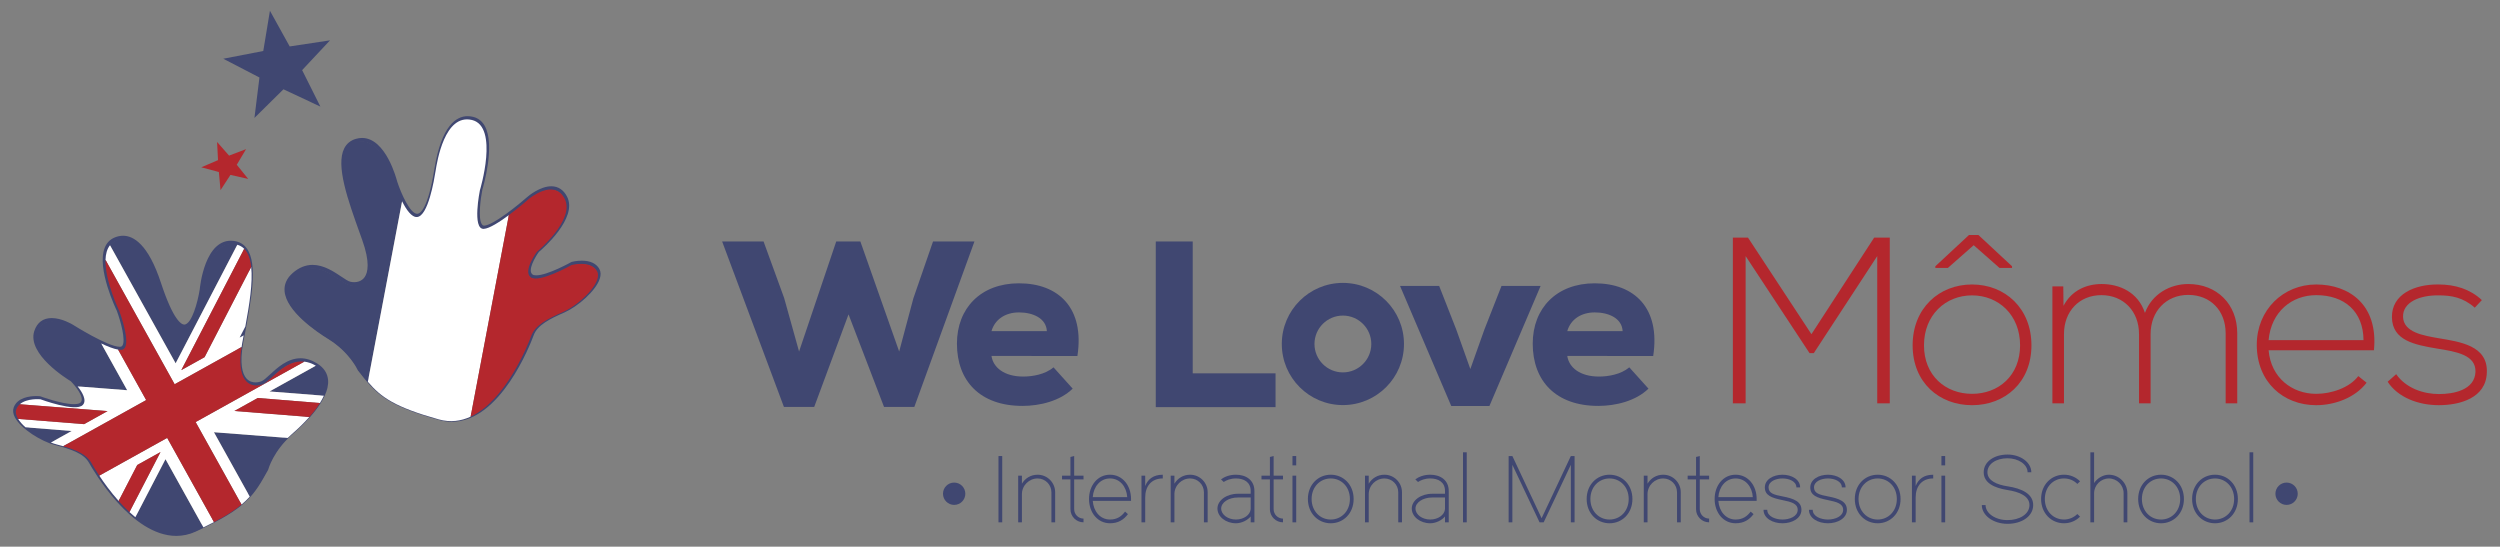 <?xml version="1.0" encoding="utf-8"?>
<!-- Generator: Adobe Illustrator 16.0.0, SVG Export Plug-In . SVG Version: 6.00 Build 0)  -->
<!DOCTYPE svg PUBLIC "-//W3C//DTD SVG 1.1 Tiny//EN" "http://www.w3.org/Graphics/SVG/1.1/DTD/svg11-tiny.dtd">
<svg version="1.1" baseProfile="tiny" id="Capa_1" xmlns="http://www.w3.org/2000/svg" xmlns:xlink="http://www.w3.org/1999/xlink"
	 x="0px" y="0px" width="375px" height="82px" viewBox="0 0 375 82" xml:space="preserve">
<rect x="0" y="0" width="375" height="82" fill="#808080" stroke="none"/>
<g>
	<g>
		<g>
			<path fill="#404771" d="M26.444,80.385L26.444,80.385c-6.775,0-12.463-9.841-13.089-10.963c-0.802-1.434-2.709-2.037-5.12-2.676
				c-2.112-0.562-5.127-2.453-6.002-4.145c-0.281-0.544-0.34-1.045-0.174-1.489c0.552-1.481,2.375-1.704,3.414-1.704
				c0.31,0,0.51,0.021,0.51,0.021l0.071,0.018c0.031,0.011,3.19,1.176,5.033,1.176c0.626,0,0.889-0.135,0.999-0.246
				c0.701-0.719-0.84-2.564-1.471-3.193c-0.551-0.332-6.608-4.074-5.47-7.535c0.418-1.27,1.318-1.94,2.605-1.94
				c1.522,0,3.074,0.933,3.14,0.973c0.058,0.036,5.273,3.334,7.079,3.334c0.04,0,0.078-0.001,0.115-0.006
				c0.129-0.014,0.22-0.071,0.29-0.186c0.497-0.806-0.266-3.638-0.863-5.234c-0.112-0.23-3.012-6.261-1.819-9.382
				c0.29-0.761,0.8-1.295,1.515-1.589c0.419-0.171,0.84-0.259,1.251-0.259c1.535,0,3.77,1.228,5.687,7.072
				c1.863,5.654,3.078,6.26,3.515,6.259c1.104-0.096,1.992-3.308,2.303-5.31c0.025-0.289,0.754-7.785,5.103-7.245
				c0.826,0.103,1.481,0.481,1.951,1.126c1.706,2.342,0.67,7.803-0.333,13.082l-0.178,0.94c-0.624,3.322-0.116,4.789,0.42,5.434
				c0.438,0.53,1.005,0.64,1.402,0.64c0.308,0,0.637-0.066,0.926-0.186c0.301-0.124,0.725-0.516,1.214-0.969
				c1.122-1.041,2.658-2.464,4.614-2.464c0.83,0,1.667,0.262,2.49,0.778c1.013,0.637,1.565,1.482,1.642,2.512
				c0.223,2.98-3.666,6.667-5.348,8.113c-2.867,2.468-3.627,5.262-3.635,5.289l-0.027,0.067c-2.127,3.827-3.187,5.732-10.845,9.238
				C28.421,80.168,27.44,80.385,26.444,80.385z M5.474,59.986c-0.716,0-2.427,0.129-2.873,1.327
				c-0.106,0.286-0.058,0.63,0.146,1.022c0.795,1.537,3.683,3.332,5.638,3.852c2.544,0.676,4.563,1.32,5.475,2.953
				c0.243,0.436,6.029,10.667,12.586,10.667l0,0c0.912,0,1.813-0.2,2.676-0.595c7.484-3.427,8.514-5.277,10.563-8.963
				c0.021-0.086,0.805-2.961,3.806-5.545c1.262-1.084,5.357-4.839,5.149-7.633c-0.063-0.85-0.513-1.524-1.373-2.066
				c-0.729-0.457-1.464-0.689-2.184-0.689c-1.729,0-3.17,1.335-4.222,2.309c-0.553,0.512-0.989,0.917-1.386,1.08
				c-0.357,0.148-0.765,0.23-1.146,0.23c-0.522,0-1.266-0.148-1.847-0.85c-0.895-1.076-1.077-3.064-0.542-5.909l0.178-0.94
				c0.934-4.919,1.991-10.494,0.433-12.636c-0.377-0.517-0.885-0.809-1.557-0.893c-3.76-0.477-4.451,6.672-4.457,6.741
				c-0.092,0.594-0.929,5.648-2.779,5.813c-0.031,0.002-0.064,0.003-0.097,0.003l0,0c-1.259,0-2.582-2.16-4.046-6.604
				c-1.429-4.355-3.254-6.726-5.155-6.726c-0.336,0-0.684,0.073-1.032,0.215c-0.568,0.235-0.96,0.646-1.194,1.26
				c-1.104,2.89,1.781,8.89,1.811,8.951c0.179,0.475,1.633,4.454,0.825,5.764c-0.165,0.267-0.414,0.424-0.721,0.457
				c-1.805,0.196-7.334-3.269-7.561-3.413c-0.009-0.005-1.477-0.885-2.835-0.885c-1.042,0-1.716,0.505-2.058,1.544
				c-1.024,3.112,5.185,6.839,5.248,6.876l0.055,0.043c0.284,0.279,2.739,2.768,1.502,4.032c-0.275,0.282-0.737,0.419-1.411,0.419
				c-1.858,0-4.814-1.058-5.197-1.197C5.826,59.996,5.677,59.986,5.474,59.986z"/>
		</g>
		<g>
			<path fill="#404771" d="M67.763,63.268c-0.633,0-1.277-0.091-1.913-0.269c-8.108-2.263-9.453-3.978-12.131-7.394l-0.063-0.096
				c-0.011-0.027-1.207-2.674-4.417-4.655c-1.888-1.165-6.306-4.198-6.552-7.175c-0.085-1.029,0.328-1.95,1.229-2.737
				c0.918-0.803,1.92-1.21,2.976-1.21c1.676,0,3.195,1.017,4.305,1.76c0.555,0.372,1.034,0.693,1.351,0.769
				c0.183,0.043,0.382,0.066,0.575,0.066c0.389,0,1.11-0.098,1.572-0.754c0.493-0.7,0.832-2.232-0.355-5.557l-0.325-0.909
				c-1.814-5.056-3.691-10.285-2.373-12.865c0.362-0.708,0.951-1.185,1.751-1.416c0.308-0.089,0.614-0.134,0.915-0.134
				c3.582,0,5.196,6.243,5.263,6.51c0.604,1.872,1.962,4.871,3.019,4.871c0.473-0.031,1.594-0.741,2.564-6.679l0.012-0.071
				c1.063-6.527,3.296-7.898,4.983-7.898c0.26,0,0.528,0.033,0.801,0.097c0.752,0.178,1.339,0.627,1.745,1.333
				c1.664,2.896-0.254,9.305-0.336,9.577c-0.236,1.164-0.717,4.436-0.037,5.267c0.085,0.104,0.177,0.151,0.3,0.151
				c1.402-0.071,5.243-3.209,6.606-4.414c0.077-0.064,1.787-1.496,3.473-1.496c1.021,0,1.836,0.536,2.357,1.55
				c1.668,3.241-3.73,7.884-4.224,8.299c-0.523,0.72-1.755,2.787-0.952,3.383c0.113,0.085,0.304,0.129,0.55,0.129
				c1.705,0,5.228-1.972,5.263-1.992l0.067-0.027c0.029-0.008,0.696-0.182,1.507-0.182c1.267,0,2.176,0.425,2.631,1.231
				c0.233,0.414,0.254,0.918,0.062,1.5c-0.601,1.809-3.282,4.148-5.278,5.03c-2.281,1.008-4.071,1.902-4.636,3.444
				C79.557,51.633,75.061,63.268,67.763,63.268z M54.168,55.243c2.612,3.332,3.933,4.995,11.837,7.2
				c0.586,0.163,1.178,0.247,1.758,0.247c7.025,0,11.552-12.07,11.741-12.583c0.642-1.756,2.535-2.709,4.943-3.774
				c1.847-0.815,4.418-3.04,4.964-4.683c0.14-0.42,0.134-0.769-0.016-1.035c-0.353-0.622-1.068-0.937-2.129-0.937
				c-0.637,0-1.188,0.12-1.325,0.153c-0.4,0.223-3.732,2.047-5.512,2.047c-0.377,0-0.678-0.081-0.895-0.242
				c-1.418-1.054,0.615-3.896,0.853-4.216l0.048-0.05c0.057-0.048,5.605-4.703,4.106-7.616c-0.428-0.832-1.031-1.236-1.844-1.236
				c-1.473,0-3.079,1.342-3.094,1.356c-0.514,0.452-5.104,4.458-6.931,4.551c0,0-0.004,0-0.006,0c-0.348,0-0.604-0.125-0.796-0.361
				c-0.974-1.191-0.17-5.309-0.075-5.773c0.026-0.091,1.936-6.468,0.395-9.149c-0.328-0.57-0.778-0.917-1.377-1.059
				c-0.229-0.054-0.453-0.081-0.668-0.081c-2.068,0-3.636,2.634-4.414,7.414l-0.011,0.066c-0.774,4.735-1.774,7.078-3.06,7.165
				l-0.075,0.002c-1.819,0-3.398-4.749-3.571-5.291c-0.021-0.078-1.576-6.089-4.71-6.089c-0.245,0-0.5,0.036-0.755,0.11
				c-0.65,0.188-1.105,0.556-1.396,1.124c-1.204,2.359,0.711,7.697,2.401,12.408l0.326,0.91c1.02,2.855,1.115,4.902,0.284,6.083
				c-0.454,0.644-1.181,0.999-2.045,0.999c-0.238,0-0.484-0.028-0.71-0.083c-0.417-0.1-0.912-0.432-1.538-0.851
				c-1.105-0.741-2.481-1.662-3.982-1.662c-0.926,0-1.774,0.349-2.596,1.066c-0.766,0.67-1.104,1.407-1.033,2.256
				c0.23,2.791,4.865,5.858,6.279,6.732C52.75,52.344,54.01,54.9,54.168,55.243z"/>
		</g>
		<g>
			<polygon fill="#404771" points="42.518,13.394 38.165,17.692 38.916,11.623 33.491,8.811 39.491,7.649 40.49,1.615 43.454,6.965 
				49.5,6.053 45.32,10.52 48.058,15.99 			"/>
		</g>
		<polygon fill="#B4272D" points="32.829,25.805 30.193,25.095 32.702,24.018 32.562,21.293 34.36,23.342 36.91,22.37 
			35.516,24.715 37.23,26.837 34.568,26.236 33.079,28.521 		"/>
	</g>
	<g>
		<g>
			<path fill="#B4272D" d="M281.586,38.414l-9.516,14.555h-0.639l-9.585-14.555v22.082h-1.918V35.644c0.923,0,1.349,0,2.271,0
				l9.516,14.485l9.408-14.485h2.343v24.852h-1.881V38.414z"/>
			<path fill="#B4272D" d="M295.805,60.779c-4.936,0-8.911-3.407-8.911-8.981c0-5.575,3.976-9.126,8.911-9.126
				s8.911,3.551,8.911,9.126C304.716,57.372,300.74,60.779,295.805,60.779z M295.805,59.075c3.978,0,7.207-2.732,7.207-7.277
				c0-4.544-3.229-7.492-7.207-7.492c-3.976,0-7.207,2.948-7.207,7.492C288.598,56.343,291.829,59.075,295.805,59.075z
				 M290.302,39.939v0.249h1.882l3.87-3.409l3.869,3.409h1.881v-0.249l-5.04-4.687h-1.42L290.302,39.939z"/>
			<path fill="#B4272D" d="M333.847,60.496v-10.51c0-3.373-2.271-5.751-5.609-5.751s-5.646,2.486-5.646,5.857v10.403h-1.74V50.093
				c0-3.372-2.306-5.821-5.644-5.821s-5.61,2.45-5.61,5.821v10.403h-1.74V42.957h1.634l0.035,2.913
				c1.207-2.309,3.444-3.267,5.716-3.267c2.663,0,5.469,1.207,6.498,4.331c1.065-2.875,3.799-4.331,6.497-4.331
				c4.295,0,7.348,3.018,7.348,7.383v10.51H333.847z"/>
			<path fill="#B4272D" d="M338.516,51.727c0-5.254,3.977-9.055,8.911-9.055c4.936,0,9.337,3.019,8.663,9.872h-15.799
				c0.354,4.118,3.515,6.531,7.136,6.531c2.308,0,5.006-0.923,6.319-2.661l1.243,0.994c-1.704,2.235-4.758,3.371-7.563,3.371
				C342.492,60.779,338.516,57.3,338.516,51.727z M354.528,51.018c-0.036-4.332-2.878-6.746-7.102-6.746
				c-3.621,0-6.745,2.45-7.136,6.746H354.528z"/>
			<path fill="#B4272D" d="M371.215,46.152c-1.773-1.562-3.514-1.847-5.466-1.847c-2.734-0.034-5.362,0.995-5.291,3.231
				c0.072,2.343,3.125,2.805,5.325,3.195c3.125,0.532,7.42,1.065,7.243,5.148c-0.105,3.869-4.118,4.898-7.207,4.898
				s-6.142-1.171-7.67-3.515l1.279-1.135c1.454,2.095,4.082,2.981,6.426,2.981c2.13,0,5.36-0.568,5.468-3.337
				c0.07-2.521-2.84-3.019-5.716-3.479c-3.408-0.568-6.782-1.208-6.817-4.722c-0.036-3.445,3.409-4.935,6.96-4.901
				c2.556,0,4.793,0.712,6.531,2.345L371.215,46.152z"/>
		</g>
		<g>
			<path fill="#404771" d="M137.15,61.038h-4.545l-5.325-13.883l-5.148,13.883h-4.544l-9.267-24.817h6.213l3.089,8.484l2.237,8.023
				l5.575-16.507h3.62l5.821,16.507l2.132-7.986l2.946-8.521h6.212L137.15,61.038z"/>
			<path fill="#404771" d="M148.723,53.395c0.248,1.705,1.882,3.089,4.758,3.089c1.385,0,3.302-0.319,4.544-1.384l2.876,3.195
				c-1.881,1.846-4.899,2.591-7.527,2.591c-6.354,0-9.833-3.728-9.833-9.337c0-5.326,3.585-9.053,9.301-9.053
				c5.966,0,9.869,3.727,8.77,10.899H148.723z M157.03,49.668c-0.106-1.917-2.059-2.806-4.189-2.806
				c-2.058,0-3.62,1.065-4.118,2.806H157.03z"/>
			<path fill="#404771" d="M178.908,36.221v19.776h12.425v5.075h-17.966V36.221H178.908z"/>
			<path fill="#404771" d="M220.551,55.357l2.1-5.906l2.572-6.557h5.869l-7.68,18.006h-5.725l-7.68-18.006h5.869l2.571,6.557
				L220.551,55.357z"/>
			<path fill="#404771" d="M235.091,53.395c0.248,1.705,1.88,3.089,4.756,3.089c1.386,0,3.302-0.319,4.545-1.384l2.877,3.195
				c-1.883,1.846-4.9,2.591-7.527,2.591c-6.355,0-9.834-3.728-9.834-9.337c0-5.326,3.584-9.053,9.302-9.053
				c5.964,0,9.869,3.727,8.77,10.899H235.091z M243.397,49.668c-0.105-1.917-2.059-2.806-4.188-2.806
				c-2.06,0-3.623,1.065-4.118,2.806H243.397z"/>
		</g>
	</g>
	<path fill="#404771" d="M201.433,42.434c-5.061,0-9.164,4.103-9.164,9.164c0,5.062,4.104,9.164,9.164,9.164
		c5.062,0,9.164-4.103,9.164-9.164C210.597,46.537,206.494,42.434,201.433,42.434z M201.433,55.859
		c-2.354,0-4.261-1.909-4.261-4.262s1.907-4.26,4.261-4.26s4.262,1.907,4.262,4.26S203.786,55.859,201.433,55.859z"/>
	<g>
		<path fill="#404771" d="M149.773,68.405h0.56v9.945h-0.56V68.405z"/>
		<path fill="#404771" d="M158.273,78.351h-0.56V73.84c0-1.148-0.924-2.072-2.073-2.072c-1.275,0-2.353,1.05-2.353,2.353v4.23
			h-0.561v-7.004h0.561v1.204c0.476-0.798,1.316-1.344,2.353-1.344c1.457,0,2.633,1.176,2.633,2.633V78.351z"/>
		<path fill="#404771" d="M159.306,71.347h1.261v-2.802l0.56-0.14v2.941h1.401v0.561h-1.401v4.482c0,0.771,0.631,1.4,1.401,1.4
			v0.561c-1.079,0-1.961-0.882-1.961-1.961v-4.482h-1.261V71.347z"/>
		<path fill="#404771" d="M168.759,76.74l0.434,0.378c-0.63,0.841-1.457,1.372-2.689,1.372c-1.877,0-3.151-1.625-3.151-3.642
			s1.274-3.642,3.151-3.642s3.152,1.625,3.152,3.642v0.28h-5.743c0.112,1.568,1.107,2.801,2.591,2.801
			C167.555,77.93,168.227,77.454,168.759,76.74z M163.913,74.568h5.169c-0.098-1.555-1.092-2.801-2.578-2.801
			C165.02,71.768,164.025,73.014,163.913,74.568z"/>
		<path fill="#404771" d="M174.415,71.768c-1.737,0-2.633,1.204-2.633,2.843v3.74h-0.561v-7.004h0.561v1.556
			c0.392-1.023,1.219-1.695,2.633-1.695V71.768z"/>
		<path fill="#404771" d="M181.149,78.351h-0.56V73.84c0-1.148-0.924-2.072-2.073-2.072c-1.275,0-2.353,1.05-2.353,2.353v4.23
			h-0.561v-7.004h0.561v1.204c0.476-0.798,1.316-1.344,2.353-1.344c1.457,0,2.633,1.176,2.633,2.633V78.351z"/>
		<path fill="#404771" d="M183.148,71.907c0.504-0.378,1.274-0.7,2.241-0.7c1.527,0,2.773,0.813,2.773,2.438v4.706h-0.561v-0.882
			c-0.434,0.531-1.316,1.021-2.213,1.021c-1.527,0-2.773-0.994-2.773-2.213s1.373-2.213,3.054-2.213h1.933v-0.42
			c0-1.317-0.994-1.877-2.213-1.877c-0.826,0-1.429,0.266-1.835,0.531L183.148,71.907z M185.67,74.625
			c-1.373,0-2.493,0.742-2.493,1.652s0.994,1.652,2.213,1.652c1.19,0,2.157-0.699,2.213-1.582v-1.723H185.67z"/>
		<path fill="#404771" d="M189.224,71.347h1.261v-2.802l0.561-0.14v2.941h1.401v0.561h-1.401v4.482c0,0.771,0.63,1.4,1.401,1.4
			v0.561c-1.079,0-1.962-0.882-1.962-1.961v-4.482h-1.261V71.347z"/>
		<path fill="#404771" d="M193.872,68.405h0.561v1.401h-0.561V68.405z M193.872,71.347h0.561v7.004h-0.561V71.347z"/>
		<path fill="#404771" d="M199.614,71.207c1.891,0,3.432,1.484,3.432,3.642s-1.541,3.642-3.432,3.642
			c-1.892,0-3.432-1.484-3.432-3.642S197.723,71.207,199.614,71.207z M199.614,77.93c1.582,0,2.871-1.246,2.871-3.081
			s-1.289-3.081-2.871-3.081c-1.583,0-2.872,1.246-2.872,3.081S198.031,77.93,199.614,77.93z"/>
		<path fill="#404771" d="M210.297,78.351h-0.56V73.84c0-1.148-0.925-2.072-2.074-2.072c-1.274,0-2.353,1.05-2.353,2.353v4.23
			h-0.561v-7.004h0.561v1.204c0.476-0.798,1.316-1.344,2.353-1.344c1.457,0,2.634,1.176,2.634,2.633V78.351z"/>
		<path fill="#404771" d="M212.296,71.907c0.504-0.378,1.274-0.7,2.241-0.7c1.526,0,2.773,0.813,2.773,2.438v4.706h-0.561v-0.882
			c-0.435,0.531-1.316,1.021-2.213,1.021c-1.526,0-2.773-0.994-2.773-2.213s1.372-2.213,3.054-2.213h1.933v-0.42
			c0-1.317-0.994-1.877-2.213-1.877c-0.827,0-1.429,0.266-1.835,0.531L212.296,71.907z M214.817,74.625
			c-1.373,0-2.494,0.742-2.494,1.652s0.995,1.652,2.214,1.652c1.19,0,2.157-0.699,2.213-1.582v-1.723H214.817z"/>
		<path fill="#404771" d="M219.45,67.845h0.56v10.506h-0.56V67.845z"/>
		<path fill="#404771" d="M226.856,69.722v8.629h-0.561v-9.945h0.561l4.384,9.329l4.385-9.329h0.56v9.945h-0.56v-8.629l-4.076,8.629
			h-0.616L226.856,69.722z"/>
		<path fill="#404771" d="M241.431,71.207c1.892,0,3.433,1.484,3.433,3.642s-1.541,3.642-3.433,3.642
			c-1.891,0-3.432-1.484-3.432-3.642S239.54,71.207,241.431,71.207z M241.431,77.93c1.584,0,2.872-1.246,2.872-3.081
			s-1.288-3.081-2.872-3.081c-1.582,0-2.871,1.246-2.871,3.081S239.849,77.93,241.431,77.93z"/>
		<path fill="#404771" d="M252.114,78.351h-0.561V73.84c0-1.148-0.924-2.072-2.072-2.072c-1.275,0-2.354,1.05-2.354,2.353v4.23
			h-0.561v-7.004h0.561v1.204c0.477-0.798,1.316-1.344,2.354-1.344c1.456,0,2.633,1.176,2.633,2.633V78.351z"/>
		<path fill="#404771" d="M253.147,71.347h1.26v-2.802l0.561-0.14v2.941h1.401v0.561h-1.401v4.482c0,0.771,0.631,1.4,1.401,1.4
			v0.561c-1.079,0-1.962-0.882-1.962-1.961v-4.482h-1.26V71.347z"/>
		<path fill="#404771" d="M262.601,76.74l0.434,0.378c-0.63,0.841-1.457,1.372-2.689,1.372c-1.877,0-3.151-1.625-3.151-3.642
			s1.274-3.642,3.151-3.642s3.152,1.625,3.152,3.642v0.28h-5.744c0.113,1.568,1.107,2.801,2.592,2.801
			C261.396,77.93,262.067,77.454,262.601,76.74z M257.753,74.568h5.17c-0.099-1.555-1.093-2.801-2.578-2.801
			C258.86,71.768,257.866,73.014,257.753,74.568z"/>
		<path fill="#404771" d="M265.089,76.474c0,0.995,1.233,1.456,2.283,1.456c1.051,0,2.283-0.461,2.283-1.456
			c0-0.938-0.966-1.19-2.283-1.457c-1.666-0.336-2.646-0.714-2.646-1.905c0-1.19,1.26-1.904,2.646-1.904s2.648,0.714,2.648,1.904
			h-0.561c0-0.91-1.093-1.344-2.088-1.344c-0.994,0-2.087,0.434-2.087,1.344c0,0.883,0.827,1.107,2.087,1.346
			c1.709,0.322,2.844,0.77,2.844,2.017s-1.345,2.017-2.844,2.017c-1.498,0-2.843-0.77-2.843-2.017H265.089z"/>
		<path fill="#404771" d="M271.907,76.474c0,0.995,1.232,1.456,2.283,1.456s2.283-0.461,2.283-1.456c0-0.938-0.967-1.19-2.283-1.457
			c-1.666-0.336-2.647-0.714-2.647-1.905c0-1.19,1.261-1.904,2.647-1.904s2.647,0.714,2.647,1.904h-0.56
			c0-0.91-1.093-1.344-2.088-1.344c-0.994,0-2.087,0.434-2.087,1.344c0,0.883,0.826,1.107,2.087,1.346
			c1.709,0.322,2.844,0.77,2.844,2.017s-1.345,2.017-2.844,2.017c-1.498,0-2.844-0.77-2.844-2.017H271.907z"/>
		<path fill="#404771" d="M281.653,71.207c1.891,0,3.432,1.484,3.432,3.642s-1.541,3.642-3.432,3.642
			c-1.892,0-3.432-1.484-3.432-3.642S279.762,71.207,281.653,71.207z M281.653,77.93c1.582,0,2.871-1.246,2.871-3.081
			s-1.289-3.081-2.871-3.081c-1.583,0-2.872,1.246-2.872,3.081S280.07,77.93,281.653,77.93z"/>
		<path fill="#404771" d="M289.983,71.768c-1.737,0-2.634,1.204-2.634,2.843v3.74h-0.561v-7.004h0.561v1.556
			c0.393-1.023,1.219-1.695,2.634-1.695V71.768z"/>
		<path fill="#404771" d="M291.213,68.405h0.561v1.401h-0.561V68.405z M291.213,71.347h0.561v7.004h-0.561V71.347z"/>
		<path fill="#404771" d="M297.835,75.76c0,1.246,1.471,2.255,3.292,2.255c1.82,0,3.292-0.896,3.292-2.255
			c0-1.331-1.472-1.976-3.292-2.256c-1.962-0.309-3.572-1.051-3.572-2.661c0-1.611,1.597-2.661,3.572-2.661
			c1.975,0,3.571,1.189,3.571,2.661h-0.561c0-1.163-1.344-2.102-3.011-2.102s-3.012,0.827-3.012,2.102
			c0,1.247,1.415,1.862,3.012,2.101c2.129,0.322,3.852,1.121,3.852,2.816c0,1.694-1.723,2.814-3.852,2.814
			c-2.13,0-3.853-1.26-3.853-2.814H297.835z"/>
		<path fill="#404771" d="M312.006,77.496c-0.616,0.631-1.471,0.994-2.409,0.994c-1.891,0-3.432-1.484-3.432-3.642
			s1.541-3.642,3.432-3.642c0.938,0,1.793,0.363,2.409,0.994l-0.406,0.393c-0.519-0.533-1.219-0.826-2.003-0.826
			c-1.583,0-2.871,1.246-2.871,3.081s1.288,3.081,2.871,3.081c0.771,0,1.484-0.308,2.003-0.826L312.006,77.496z"/>
		<path fill="#404771" d="M319.104,78.351h-0.561v-4.37c0-1.219-0.994-2.213-2.213-2.213c-1.191,0-2.214,0.994-2.214,2.213v4.37
			h-0.56V67.845h0.56v4.608c0.435-0.672,1.303-1.246,2.214-1.246c1.526,0,2.773,1.246,2.773,2.773V78.351z"/>
		<path fill="#404771" d="M324.156,71.207c1.892,0,3.433,1.484,3.433,3.642s-1.541,3.642-3.433,3.642
			c-1.891,0-3.432-1.484-3.432-3.642S322.266,71.207,324.156,71.207z M324.156,77.93c1.583,0,2.872-1.246,2.872-3.081
			s-1.289-3.081-2.872-3.081s-2.871,1.246-2.871,3.081S322.573,77.93,324.156,77.93z"/>
		<path fill="#404771" d="M332.248,71.207c1.892,0,3.433,1.484,3.433,3.642s-1.541,3.642-3.433,3.642
			c-1.891,0-3.432-1.484-3.432-3.642S330.357,71.207,332.248,71.207z M332.248,77.93c1.583,0,2.872-1.246,2.872-3.081
			s-1.289-3.081-2.872-3.081s-2.871,1.246-2.871,3.081S330.665,77.93,332.248,77.93z"/>
		<path fill="#404771" d="M337.427,67.845h0.561v10.506h-0.561V67.845z"/>
	</g>
	<circle fill="#404771" cx="143.124" cy="74.061" r="1.675"/>
	<circle fill="#404771" cx="342.987" cy="74.061" r="1.675"/>
</g>
<g>
	<path fill="#404771" d="M3.818,64.093c1.061,0.943,2.53,1.801,3.814,2.288l3.113-1.731L3.818,64.093z"/>
	<path fill="#404771" d="M15.174,51.514c-2.09-0.998-4.315-2.411-4.315-2.411s-4.211-2.557-5.321,0.812
		c-1.108,3.369,5.375,7.217,5.375,7.217s0.347,0.343,0.733,0.828l7.432,0.574L15.174,51.514z"/>
	<path fill="#404771" d="M36.548,50.307c0.083-0.438,0.167-0.879,0.249-1.321l-0.861,1.662L36.548,50.307z"/>
	<path fill="#404771" d="M37.463,74.494c1.047-1.161,1.738-2.396,2.606-3.959c0,0,0.651-2.457,3.087-4.845l-11.064-0.856
		L37.463,74.494z"/>
	<path fill="#404771" d="M20.303,77.586c2.637,2.176,5.809,3.552,9.054,2.065c0.407-0.187,0.786-0.366,1.156-0.543l-5.688-10.233
		L20.303,77.586z"/>
	<path fill="#404771" d="M30.366,43.6c0,0-0.84,5.402-2.518,5.551c-1.679,0.152-3.416-5.106-3.844-6.402
		c-0.425-1.295-2.664-8.289-6.57-6.688c-0.4,0.164-0.694,0.422-0.935,0.724l9.845,17.711l9.25-17.784
		c-0.146-0.042-0.285-0.093-0.448-0.114C31.041,36.083,30.366,43.6,30.366,43.6z"/>
	<path fill="#404771" d="M48.584,59.356c0.755-1.687,0.714-3.312-1.048-4.419c-0.054-0.034-0.104-0.053-0.158-0.084l-6.953,3.865
		L48.584,59.356z"/>
	<path fill="#FFFFFF" d="M16.5,36.784c-0.449,0.564-0.649,1.33-0.674,2.198l10.371,18.654l10.041-5.582
		c0.033-0.215,0.06-0.419,0.103-0.648c0.068-0.363,0.138-0.73,0.208-1.1l-0.612,0.341l0.861-1.662
		c0.611-3.282,1.138-6.576,0.882-8.95l-6.991,13.538l-3.492,1.941l9.432-18.195c-0.28-0.282-0.623-0.487-1.033-0.608l-9.25,17.784
		L16.5,36.784z"/>
	<path fill="#FFFFFF" d="M36.228,75.684c0.472-0.394,0.874-0.788,1.236-1.189l-5.371-9.66l11.064,0.856
		c0.202-0.197,0.411-0.395,0.638-0.59c0.808-0.695,1.745-1.583,2.604-2.554l-11.244-0.898l3.507-1.95l9.323,0.761
		c0.23-0.367,0.436-0.736,0.599-1.103l-8.159-0.638l6.953-3.865c-0.605-0.354-1.18-0.544-1.726-0.609l-16.306,9.063L36.228,75.684z"
		/>
	<path fill="#FFFFFF" d="M14.889,71.346c0.714,1.077,1.707,2.449,2.905,3.797l2.792-5.396l3.491-1.942l-4.66,9.005
		c0.288,0.268,0.583,0.526,0.885,0.776l4.522-8.711l5.688,10.233c0.569-0.273,1.096-0.537,1.586-0.793l-7.023-12.632L14.889,71.346z
		"/>
	<path fill="#FFFFFF" d="M17.715,52.439c-0.672-0.109-1.589-0.471-2.541-0.926l3.903,7.02l-7.432-0.574
		c0.664,0.837,1.443,2.102,0.765,2.795c-1.069,1.096-6.338-0.86-6.338-0.86s-2.021-0.205-3.099,0.744l13.16,1.026l-3.521,1.957
		l-9.895-0.785c0.255,0.418,0.637,0.845,1.1,1.257l6.927,0.557l-3.113,1.731c0.275,0.104,0.543,0.196,0.795,0.263
		c0.364,0.097,0.71,0.192,1.046,0.29l12.451-6.922L17.715,52.439z"/>
	<path fill="#B4272D" d="M20.587,69.747l-2.792,5.396c0.507,0.569,1.049,1.132,1.624,1.667l4.66-9.005L20.587,69.747z"/>
	<path fill="#B4272D" d="M35.155,61.648l11.244,0.898c0.591-0.668,1.14-1.373,1.586-2.088l-9.323-0.761L35.155,61.648z"/>
	<path fill="#B4272D" d="M16.133,61.664l-13.16-1.026c-0.224,0.197-0.41,0.441-0.526,0.751c-0.164,0.439-0.041,0.937,0.271,1.447
		l9.895,0.785L16.133,61.664z"/>
	<path fill="#B4272D" d="M30.688,53.573l6.991-13.538c-0.126-1.174-0.452-2.113-1.051-2.716l-9.432,18.195L30.688,53.573z"/>
	<path fill="#B4272D" d="M15.826,38.982c-0.093,3.202,2.075,7.682,2.075,7.682s2.104,5.619,0.333,5.808
		c-0.146,0.016-0.326-0.002-0.519-0.033l4.209,7.572L9.473,66.934c2.03,0.587,3.53,1.234,4.251,2.523
		c0.163,0.292,0.567,0.987,1.166,1.889l10.187-5.662l7.023,12.632c1.817-0.948,3.125-1.794,4.128-2.632l-6.881-12.376l16.306-9.063
		c-2.951-0.356-5.025,2.898-6.17,3.371c-1.326,0.549-4.165,0.391-3.245-5.561l-10.041,5.582L15.826,38.982z"/>
</g>
<g>
	<path fill="#404771" d="M59.193,27.465c0,0-1.845-7.319-5.818-6.167c-3.974,1.148-1.121,8.486,1.139,14.815
		c2.262,6.329-0.686,6.968-2.131,6.622c-1.448-0.345-4.847-4.466-8.373-1.382c-3.529,3.083,1.952,7.393,5.284,9.45
		c3.334,2.057,4.53,4.784,4.53,4.784c0.479,0.61,0.914,1.164,1.352,1.678l5.136-27.071C59.645,28.863,59.193,27.465,59.193,27.465z"
		/>
	<path fill="#FFFFFF" d="M72.563,34.331c-1.777,0.091-0.579-5.789-0.579-5.789s2.909-9.574-1.199-10.546
		c-4.11-0.97-5.225,6.288-5.445,7.634c-0.219,1.345-1.111,6.81-2.793,6.924c-0.81,0.056-1.615-1.124-2.235-2.36l-5.136,27.071
		c1.995,2.338,4.061,3.81,10.655,5.649c1.724,0.481,3.316,0.252,4.762-0.415l5.735-30.236C74.931,33.3,73.396,34.288,72.563,34.331z
		"/>
	<path fill="#B4272D" d="M89.551,40.667c-0.945-1.672-3.813-0.913-3.813-0.913s-4.897,2.759-6.126,1.844
		c-1.229-0.913,0.912-3.813,0.912-3.813s5.802-4.813,4.179-7.969c-1.622-3.152-5.382,0.03-5.382,0.03s-1.408,1.24-2.993,2.417
		l-5.735,30.236c5.3-2.447,8.618-10.83,9.085-12.1c0.591-1.614,2.362-2.537,4.79-3.609C86.895,45.718,90.495,42.34,89.551,40.667z"
		/>
</g>
</svg>
